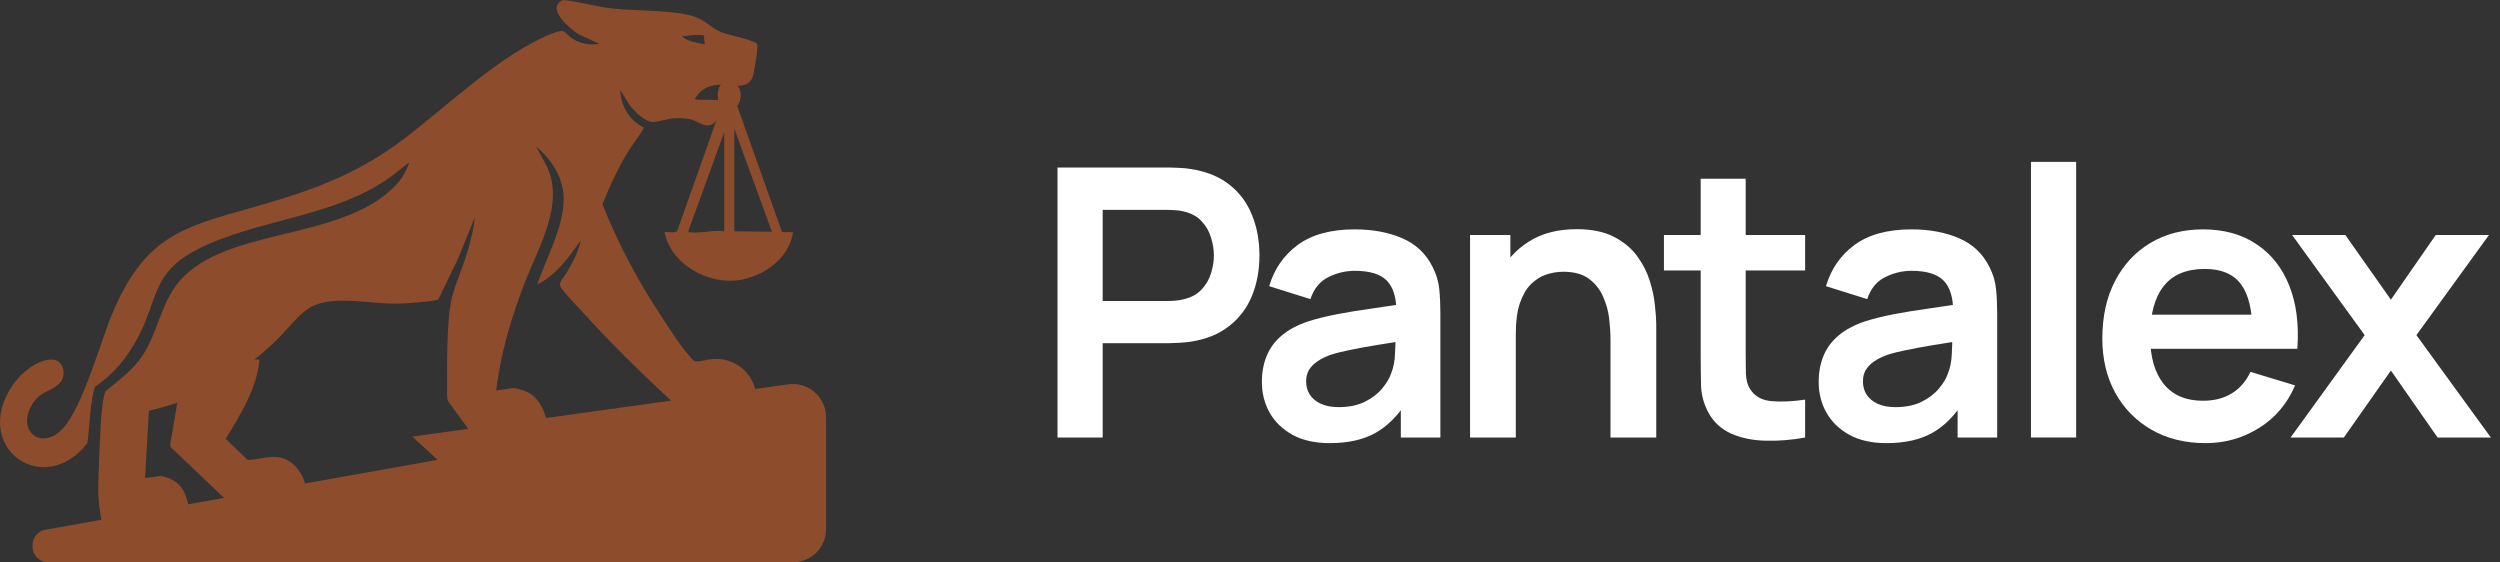 <svg width="160" height="36" viewBox="0 0 160 36" fill="none" xmlns="http://www.w3.org/2000/svg">
<rect x="0" y="0" width="160" height="36" fill="#333333" stroke="none"/>
<path d="M146.598 28L151.338 21.448L146.694 15.04H150.102L153.018 19.18L155.886 15.04H159.294L154.65 21.448L159.414 28H156.006L153.018 23.716L150.006 28H146.598Z" fill="white"/>
<path d="M141.161 28.36C139.849 28.36 138.697 28.076 137.705 27.508C136.713 26.94 135.937 26.152 135.377 25.144C134.825 24.136 134.549 22.976 134.549 21.664C134.549 20.248 134.821 19.02 135.365 17.98C135.909 16.932 136.665 16.12 137.633 15.544C138.601 14.968 139.721 14.68 140.993 14.68C142.337 14.68 143.477 14.996 144.413 15.628C145.357 16.252 146.057 17.136 146.513 18.28C146.969 19.424 147.141 20.772 147.029 22.324H144.161V21.268C144.153 19.86 143.905 18.832 143.417 18.184C142.929 17.536 142.161 17.212 141.113 17.212C139.929 17.212 139.049 17.58 138.473 18.316C137.897 19.044 137.609 20.112 137.609 21.52C137.609 22.832 137.897 23.848 138.473 24.568C139.049 25.288 139.889 25.648 140.993 25.648C141.705 25.648 142.317 25.492 142.829 25.18C143.349 24.86 143.749 24.4 144.029 23.8L146.885 24.664C146.389 25.832 145.621 26.74 144.581 27.388C143.549 28.036 142.409 28.36 141.161 28.36ZM136.697 22.324V20.14H145.613V22.324H136.697Z" fill="white"/>
<path d="M129.982 28V10.36H132.874V28H129.982Z" fill="white"/>
<path d="M120.739 28.36C119.803 28.36 119.011 28.184 118.363 27.832C117.715 27.472 117.223 26.996 116.887 26.404C116.559 25.812 116.395 25.16 116.395 24.448C116.395 23.824 116.499 23.264 116.707 22.768C116.915 22.264 117.235 21.832 117.667 21.472C118.099 21.104 118.659 20.804 119.347 20.572C119.867 20.404 120.475 20.252 121.171 20.116C121.875 19.98 122.635 19.856 123.451 19.744C124.275 19.624 125.135 19.496 126.031 19.36L124.999 19.948C125.007 19.052 124.807 18.392 124.399 17.968C123.991 17.544 123.303 17.332 122.335 17.332C121.751 17.332 121.187 17.468 120.643 17.74C120.099 18.012 119.719 18.48 119.503 19.144L116.863 18.316C117.183 17.22 117.791 16.34 118.687 15.676C119.591 15.012 120.807 14.68 122.335 14.68C123.487 14.68 124.499 14.868 125.371 15.244C126.251 15.62 126.903 16.236 127.327 17.092C127.559 17.548 127.699 18.016 127.747 18.496C127.795 18.968 127.819 19.484 127.819 20.044V28H125.287V25.192L125.707 25.648C125.123 26.584 124.439 27.272 123.655 27.712C122.879 28.144 121.907 28.36 120.739 28.36ZM121.315 26.056C121.971 26.056 122.531 25.94 122.995 25.708C123.459 25.476 123.827 25.192 124.099 24.856C124.379 24.52 124.567 24.204 124.663 23.908C124.815 23.54 124.899 23.12 124.915 22.648C124.939 22.168 124.951 21.78 124.951 21.484L125.839 21.748C124.967 21.884 124.219 22.004 123.595 22.108C122.971 22.212 122.435 22.312 121.987 22.408C121.539 22.496 121.143 22.596 120.799 22.708C120.463 22.828 120.179 22.968 119.947 23.128C119.715 23.288 119.535 23.472 119.407 23.68C119.287 23.888 119.227 24.132 119.227 24.412C119.227 24.732 119.307 25.016 119.467 25.264C119.627 25.504 119.859 25.696 120.163 25.84C120.475 25.984 120.859 26.056 121.315 26.056Z" fill="white"/>
<path d="M115.528 28C114.672 28.16 113.832 28.228 113.008 28.204C112.192 28.188 111.46 28.04 110.812 27.76C110.164 27.472 109.672 27.02 109.336 26.404C109.04 25.844 108.884 25.272 108.868 24.688C108.852 24.104 108.844 23.444 108.844 22.708V11.44H111.724V22.54C111.724 23.06 111.728 23.516 111.736 23.908C111.752 24.3 111.836 24.62 111.988 24.868C112.276 25.348 112.736 25.616 113.368 25.672C114 25.728 114.72 25.696 115.528 25.576V28ZM106.492 17.308V15.04H115.528V17.308H106.492Z" fill="white"/>
<path d="M103.072 28V21.76C103.072 21.352 103.044 20.9 102.988 20.404C102.932 19.908 102.8 19.432 102.592 18.976C102.392 18.512 102.088 18.132 101.68 17.836C101.28 17.54 100.736 17.392 100.048 17.392C99.68 17.392 99.316 17.452 98.956 17.572C98.596 17.692 98.268 17.9 97.972 18.196C97.684 18.484 97.452 18.884 97.276 19.396C97.1 19.9 97.012 20.548 97.012 21.34L95.296 20.608C95.296 19.504 95.508 18.504 95.932 17.608C96.364 16.712 96.996 16 97.828 15.472C98.66 14.936 99.684 14.668 100.9 14.668C101.86 14.668 102.652 14.828 103.276 15.148C103.9 15.468 104.396 15.876 104.764 16.372C105.132 16.868 105.404 17.396 105.58 17.956C105.756 18.516 105.868 19.048 105.916 19.552C105.972 20.048 106 20.452 106 20.764V28H103.072ZM94.084 28V15.04H96.664V19.06H97.012V28H94.084Z" fill="white"/>
<path d="M85.104 28.36C84.168 28.36 83.376 28.184 82.728 27.832C82.08 27.472 81.588 26.996 81.252 26.404C80.924 25.812 80.76 25.16 80.76 24.448C80.76 23.824 80.864 23.264 81.072 22.768C81.28 22.264 81.6 21.832 82.032 21.472C82.464 21.104 83.024 20.804 83.712 20.572C84.232 20.404 84.84 20.252 85.536 20.116C86.24 19.98 87 19.856 87.816 19.744C88.64 19.624 89.5 19.496 90.396 19.36L89.364 19.948C89.372 19.052 89.172 18.392 88.764 17.968C88.356 17.544 87.668 17.332 86.7 17.332C86.116 17.332 85.552 17.468 85.008 17.74C84.464 18.012 84.084 18.48 83.868 19.144L81.228 18.316C81.548 17.22 82.156 16.34 83.052 15.676C83.956 15.012 85.172 14.68 86.7 14.68C87.852 14.68 88.864 14.868 89.736 15.244C90.616 15.62 91.268 16.236 91.692 17.092C91.924 17.548 92.064 18.016 92.112 18.496C92.16 18.968 92.184 19.484 92.184 20.044V28H89.652V25.192L90.072 25.648C89.488 26.584 88.804 27.272 88.02 27.712C87.244 28.144 86.272 28.36 85.104 28.36ZM85.68 26.056C86.336 26.056 86.896 25.94 87.36 25.708C87.824 25.476 88.192 25.192 88.464 24.856C88.744 24.52 88.932 24.204 89.028 23.908C89.18 23.54 89.264 23.12 89.28 22.648C89.304 22.168 89.316 21.78 89.316 21.484L90.204 21.748C89.332 21.884 88.584 22.004 87.96 22.108C87.336 22.212 86.8 22.312 86.352 22.408C85.904 22.496 85.508 22.596 85.164 22.708C84.828 22.828 84.544 22.968 84.312 23.128C84.08 23.288 83.9 23.472 83.772 23.68C83.652 23.888 83.592 24.132 83.592 24.412C83.592 24.732 83.672 25.016 83.832 25.264C83.992 25.504 84.224 25.696 84.528 25.84C84.84 25.984 85.224 26.056 85.68 26.056Z" fill="white"/>
<path d="M67.68 28V10.72H74.82C74.988 10.72 75.204 10.728 75.468 10.744C75.732 10.752 75.976 10.776 76.2 10.816C77.2 10.968 78.024 11.3 78.672 11.812C79.328 12.324 79.812 12.972 80.124 13.756C80.444 14.532 80.604 15.396 80.604 16.348C80.604 17.292 80.444 18.156 80.124 18.94C79.804 19.716 79.316 20.36 78.66 20.872C78.012 21.384 77.192 21.716 76.2 21.868C75.976 21.9 75.728 21.924 75.456 21.94C75.192 21.956 74.98 21.964 74.82 21.964H70.572V28H67.68ZM70.572 19.264H74.7C74.86 19.264 75.04 19.256 75.24 19.24C75.44 19.224 75.624 19.192 75.792 19.144C76.272 19.024 76.648 18.812 76.92 18.508C77.2 18.204 77.396 17.86 77.508 17.476C77.628 17.092 77.688 16.716 77.688 16.348C77.688 15.98 77.628 15.604 77.508 15.22C77.396 14.828 77.2 14.48 76.92 14.176C76.648 13.872 76.272 13.66 75.792 13.54C75.624 13.492 75.44 13.464 75.24 13.456C75.04 13.44 74.86 13.432 74.7 13.432H70.572V19.264Z" fill="white"/>
<path d="M6.493 33.316C6.392 32.662 6.285 32.04 6.288 31.377C6.292 30.447 6.414 26.953 6.546 26.027C6.594 25.692 6.62 25.355 6.75 25.04C7.664 24.276 8.5 23.718 9.159 22.697C10.03 21.348 10.272 19.685 11.197 18.369C13.951 14.448 21.726 15.567 25.283 11.903C25.7 11.473 26.011 10.96 26.193 10.383L25.132 11.221C21.523 13.93 16.474 13.987 12.625 15.966C9.718 17.461 10.157 19.077 8.836 21.576C8.161 22.853 7.3 23.945 6.078 24.746C5.729 25.919 5.766 27.163 5.59 28.368C2.79 31.928 -1.8 28.676 0.74 24.748C1.251 23.958 2.422 22.913 3.427 23.023C4.117 23.099 4.304 24.144 3.735 24.602C3.055 25.147 2.495 25.053 1.975 26.032C1.11 27.66 2.707 28.852 4.032 27.412C5.335 25.994 6.451 21.749 7.298 19.807C9.537 14.674 12.229 14.446 17.167 12.989C20.368 12.045 23.052 10.993 25.733 8.978C28.59 6.832 32.01 3.473 35.315 2.153C36.263 1.775 36.014 2.071 36.667 2.49C37.168 2.812 37.789 2.902 38.374 2.805L37.04 2.2C36.474 1.842 34.882 0.507 36.039 0C37.086 0.111 38.117 0.412 39.158 0.54C40.64 0.723 43.544 0.593 44.775 1.2C45.282 1.45 45.625 1.849 46.194 2.074C46.557 2.218 48.34 2.584 48.444 2.809C48.476 2.88 48.47 2.941 48.471 3.014C48.472 3.295 48.256 4.783 48.144 5C47.744 5.778 46.827 5.392 46.187 5.413C45.389 5.439 44.882 5.65 44.46 6.339C44.737 6.468 46.082 6.283 46.198 6.511C46.333 6.776 45.995 7.633 45.762 7.829C45.206 8.299 44.808 7.821 44.298 7.665C43.973 7.565 43.471 7.543 43.129 7.568C42.737 7.596 42.118 7.805 41.811 7.809C41.258 7.815 40.539 7.072 40.243 6.648L39.692 5.757C39.743 6.821 40.271 7.69 41.217 8.173C40.943 8.679 40.561 9.127 40.253 9.619C39.577 10.701 39.036 11.886 38.559 13.069C39.57 15.643 40.891 18.082 42.415 20.381C42.905 21.119 43.556 22.154 44.132 22.797C44.22 22.895 44.377 23.109 44.507 23.127C44.78 23.166 45.335 22.991 45.657 22.973C46.955 22.9 48.089 23.73 48.354 25.011L43.1 25.774C41.064 23.911 39.082 21.957 37.227 19.911C36.936 19.59 35.971 18.609 35.843 18.291C35.757 18.075 36.162 17.637 36.284 17.425C36.654 16.78 37.022 16.107 37.173 15.371C36.419 16.454 35.604 17.61 34.383 18.206C34.958 16.524 36.062 14.57 36.075 12.765C36.086 11.421 35.323 10.224 34.318 9.383L34.948 10.55C36.179 12.969 34.517 15.707 33.629 17.979C32.743 20.247 32.053 22.563 31.752 24.991L32.826 24.835C32.95 24.816 33.468 24.969 33.613 25.029C34.415 25.357 34.812 26.147 35.001 26.95L30.123 27.658L28.678 25.676C28.585 25.451 28.616 25.151 28.614 24.9C28.606 23.425 28.598 20.819 28.84 19.427C29.018 18.409 29.679 17.005 29.972 15.923C30.149 15.27 30.328 14.602 30.383 13.926L29.309 16.566L28.06 19.154C27.841 19.303 25.869 19.424 25.47 19.434C23.857 19.473 21.54 18.911 20.07 19.557C19.26 19.913 18.383 21.099 17.724 21.74C15.392 24.009 12.736 25.558 9.529 26.288L9.283 30.599L10.183 30.469C10.368 30.442 10.821 30.599 11 30.692C11.73 31.072 11.964 31.748 12.067 32.509L6.493 33.318L6.493 33.316ZM45.044 2.26C44.575 2.192 44.104 2.259 43.641 2.337C44.037 2.667 44.609 2.739 45.106 2.837L45.044 2.26Z" fill="#8D4C2C"/>
<path d="M14.509 32.025L10.934 28.628L10.885 28.497L11.346 25.781C12.264 24.964 13.53 23.109 14.799 22.97C15.378 22.906 16.025 23.039 16.609 23.006C16.436 24.874 15.401 26.519 14.445 28.084L15.863 29.448C16.587 29.41 17.323 29.113 18.038 29.308C18.877 29.538 19.497 30.449 19.589 31.288L14.509 32.026L14.509 32.025Z" fill="#8D4C2C"/>
<path d="M50.051 14.854L50.749 14.86C50.52 16.656 48.566 17.912 46.847 17.969C44.995 18.03 42.88 16.762 42.535 14.86C42.602 14.798 43.261 14.972 43.347 14.762L46.206 6.703C45.794 6.591 45.899 5.461 46.214 5.367C46.348 5.327 46.799 5.342 46.951 5.369C47.519 5.47 47.503 6.408 47.182 6.782L50.051 14.854H50.051ZM46.995 8.23V14.801L49.401 14.83L46.995 8.23ZM46.349 14.801V8.465L44.059 14.771C44.052 14.894 44.062 14.847 44.147 14.86C44.794 14.957 45.666 14.693 46.349 14.8L46.349 14.801Z" fill="#8D4C2C"/>
<path d="M3.132 35.99H50.746C51.919 35.99 52.869 35.04 52.869 33.867V26.704C52.869 25.413 51.729 24.42 50.45 24.598L26.391 27.94L28.001 29.43L2.948 33.894C1.678 34.12 1.843 35.99 3.133 35.99H3.132Z" fill="#8D4C2C"/>
</svg>
